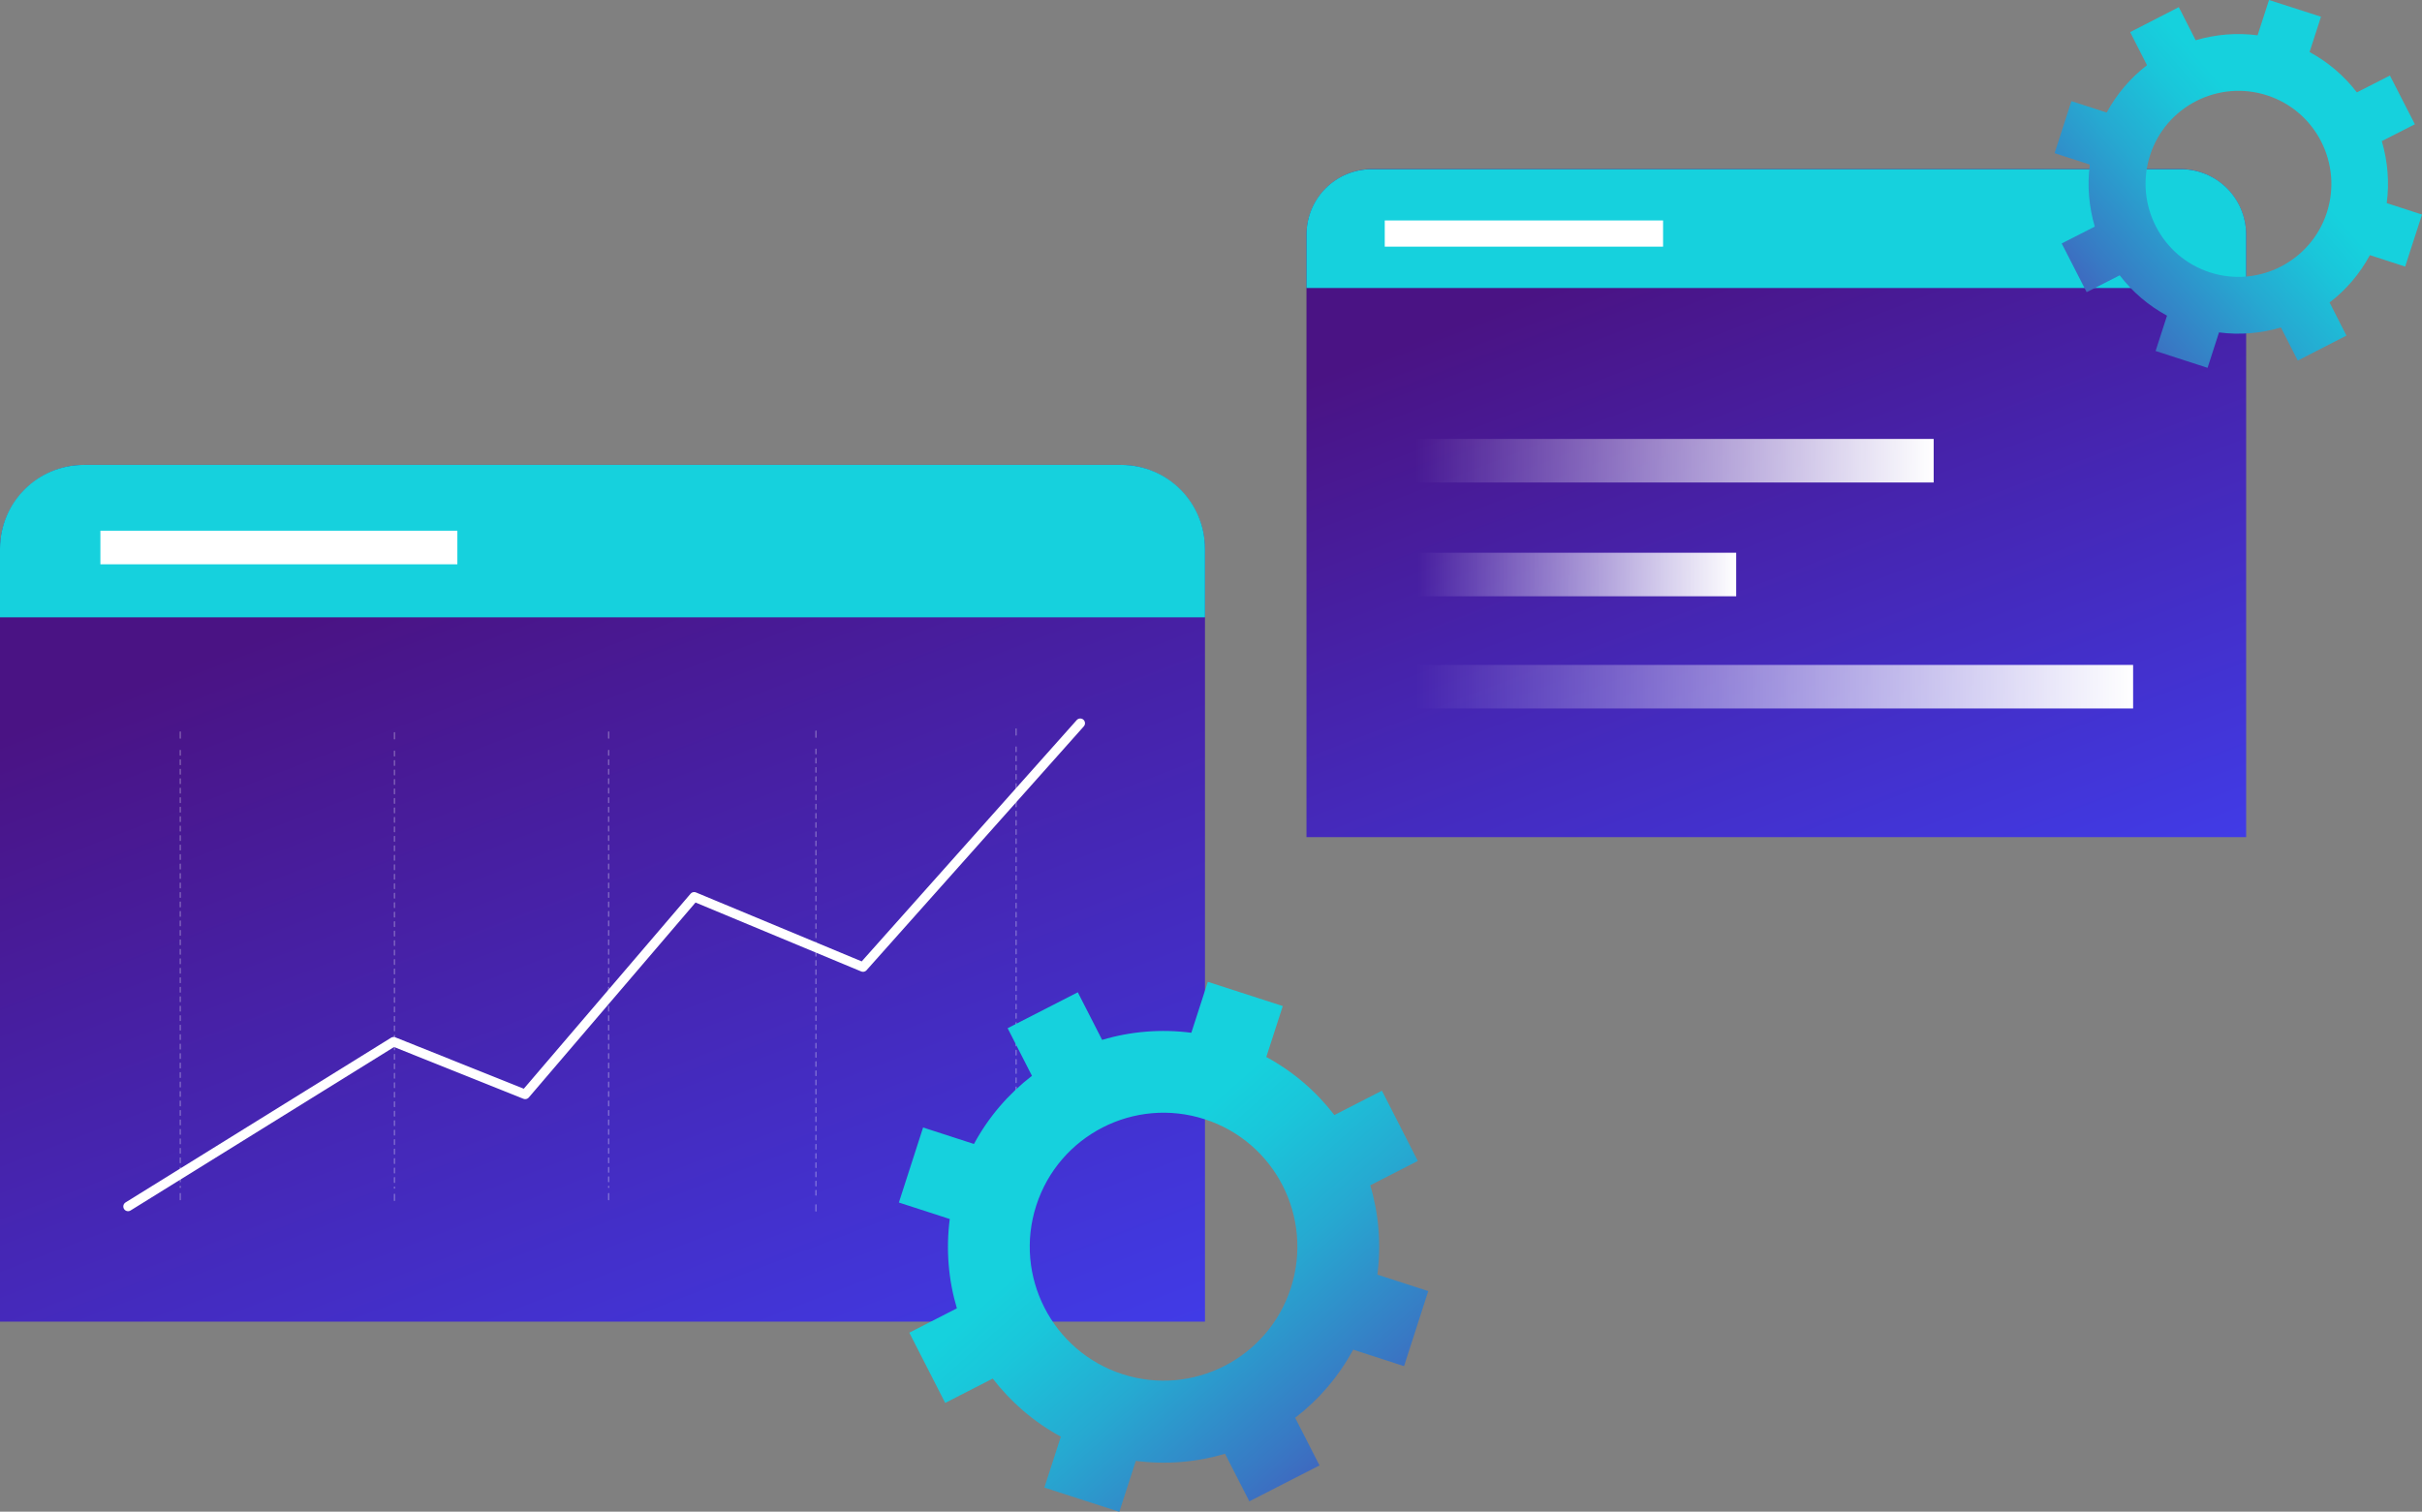 <svg width="511" height="319" viewBox="0 0 511 319" fill="none" xmlns="http://www.w3.org/2000/svg">
<rect x="0" y="0" width="511" height="319" fill="#808080" stroke="none"/>
<g id="Frame" clip-path="url(#clip0)">
<g id="Group">
<g id="Group_2">
<g id="Group_3">
<path id="Vector" d="M254.23 278.891H0V115.939C0 106.1 7.985 98.104 17.811 98.104H236.419C246.244 98.104 254.23 106.1 254.23 115.939V278.891Z" fill="url(#paint0_linear)"/>
<path id="Vector_2" d="M254.23 130.269H0V115.809C0 106.022 7.907 98.104 17.681 98.104H236.548C246.322 98.104 254.23 106.022 254.23 115.809V130.269Z" fill="#16D1DD"/>
<path id="Vector_3" d="M96.496 111.993H21.182V119.08H96.496V111.993Z" fill="white"/>
</g>
<g id="Group_4">
<g id="Group_5" opacity="0.7">
<g id="Group_6" opacity="0.7">
<path id="Vector_4" opacity="0.7" d="M38.033 154.464V155.762" stroke="white" stroke-width="0.25" stroke-linecap="round" stroke-linejoin="round"/>
<path id="Vector_5" opacity="0.7" d="M38.033 158.358V250.569" stroke="white" stroke-width="0.25" stroke-linecap="round" stroke-linejoin="round" stroke-dasharray="1 1"/>
<path id="Vector_6" opacity="0.7" d="M38.033 251.867V253.165" stroke="white" stroke-width="0.25" stroke-linecap="round" stroke-linejoin="round"/>
</g>
</g>
<g id="Group_7" opacity="0.7">
<g id="Group_8" opacity="0.7">
<path id="Vector_7" opacity="0.7" d="M83.222 154.619V155.917" stroke="white" stroke-width="0.25" stroke-linecap="round" stroke-linejoin="round"/>
<path id="Vector_8" opacity="0.7" d="M83.222 158.513V250.724" stroke="white" stroke-width="0.25" stroke-linecap="round" stroke-linejoin="round" stroke-dasharray="1 1"/>
<path id="Vector_9" opacity="0.7" d="M83.222 252.022V253.32" stroke="white" stroke-width="0.25" stroke-linecap="round" stroke-linejoin="round"/>
</g>
</g>
<g id="Group_9" opacity="0.7">
<g id="Group_10" opacity="0.7">
<path id="Vector_10" opacity="0.7" d="M128.411 154.464V155.762" stroke="white" stroke-width="0.25" stroke-linecap="round" stroke-linejoin="round"/>
<path id="Vector_11" opacity="0.7" d="M128.411 158.358V250.569" stroke="white" stroke-width="0.25" stroke-linecap="round" stroke-linejoin="round" stroke-dasharray="1 1"/>
<path id="Vector_12" opacity="0.7" d="M128.411 251.867V253.165" stroke="white" stroke-width="0.25" stroke-linecap="round" stroke-linejoin="round"/>
</g>
</g>
<g id="Group_11" opacity="0.7">
<g id="Group_12" opacity="0.7">
<path id="Vector_13" opacity="0.7" d="M172.148 154.282V155.58" stroke="white" stroke-width="0.25" stroke-linecap="round" stroke-linejoin="round"/>
<path id="Vector_14" opacity="0.7" d="M172.148 158.098V253.009" stroke="white" stroke-width="0.25" stroke-linecap="round" stroke-linejoin="round" stroke-dasharray="0.97 0.97"/>
<path id="Vector_15" opacity="0.7" d="M172.148 254.255V255.553" stroke="white" stroke-width="0.25" stroke-linecap="round" stroke-linejoin="round"/>
</g>
</g>
<g id="Group_13" opacity="0.7">
<g id="Group_14" opacity="0.7">
<path id="Vector_16" opacity="0.7" d="M214.381 153.815V155.113" stroke="white" stroke-width="0.25" stroke-linecap="round" stroke-linejoin="round"/>
<path id="Vector_17" opacity="0.7" d="M214.381 157.631V252.542" stroke="white" stroke-width="0.25" stroke-linecap="round" stroke-linejoin="round" stroke-dasharray="0.97 0.97"/>
<path id="Vector_18" opacity="0.7" d="M214.381 253.788V255.086" stroke="white" stroke-width="0.25" stroke-linecap="round" stroke-linejoin="round"/>
</g>
</g>
</g>
<path id="Vector_19" d="M27.015 254.593L83.041 219.832L110.807 230.943L146.455 189.25L182.078 204.074L227.915 152.62" stroke="white" stroke-width="2" stroke-miterlimit="10" stroke-linecap="round" stroke-linejoin="round"/>
</g>
<g id="Group_15">
<g id="Group_16">
<path id="Vector_20" d="M473.874 176.66H275.645V49.584C275.645 41.9 281.867 35.669 289.541 35.669H460.004C467.678 35.669 473.9 41.9 473.9 49.584V176.66H473.874Z" fill="url(#paint1_linear)"/>
<path id="Vector_21" d="M473.874 60.774H275.645V49.507C275.645 41.875 281.815 35.696 289.437 35.696H460.107C467.73 35.696 473.9 41.875 473.9 49.507V60.774H473.874Z" fill="#16D1DD"/>
<path id="Vector_22" d="M350.881 46.521H292.159V52.05H350.881V46.521Z" fill="white"/>
</g>
<path id="Vector_23" d="M407.971 92.626H298.667V101.816H407.971V92.626Z" fill="url(#paint2_linear)"/>
<path id="Vector_24" d="M366.308 116.64H299.186V125.83H366.308V116.64Z" fill="url(#paint3_linear)"/>
<path id="Vector_25" d="M450.049 140.315H298.823V149.505H450.049V140.315Z" fill="url(#paint4_linear)"/>
</g>
<path id="Vector_26" d="M290.604 268.975C291.434 262.536 290.889 256.124 289.1 250.127L299.134 244.987L291.563 230.164L281.53 235.304C277.719 230.346 272.871 226.14 267.167 223.051L270.641 212.303L254.826 207.189L251.352 217.937C244.922 217.106 238.519 217.651 232.53 219.442L227.397 209.396L212.593 216.976L217.726 227.023C212.774 230.839 208.574 235.693 205.489 241.405L194.756 237.926L189.648 253.762L200.382 257.24C199.552 263.679 200.097 270.091 201.885 276.088L191.852 281.228L199.423 296.051L209.456 290.911C213.267 295.869 218.115 300.075 223.819 303.164L220.345 313.912L236.16 319.026L239.634 308.278C246.063 309.109 252.467 308.564 258.456 306.773L263.589 316.819L278.393 309.239L273.26 299.192C278.211 295.376 282.411 290.522 285.497 284.81L296.23 288.289L301.337 272.453L290.604 268.975ZM272.352 271.778C267.556 286.628 251.637 294.779 236.808 289.976C221.978 285.174 213.837 269.234 218.634 254.385C223.43 239.536 239.348 231.384 254.178 236.187C269.008 240.963 277.148 256.903 272.352 271.778Z" fill="url(#paint5_linear)"/>
<path id="Vector_27" d="M468.17 70.145C472.63 70.742 477.063 70.326 481.237 69.106L484.789 76.09L495.056 70.82L491.504 63.836C494.952 61.188 497.856 57.814 500.007 53.842L507.448 56.256L511 45.275L503.559 42.86C504.156 38.395 503.741 33.956 502.522 29.776L509.496 26.22L504.233 15.94L497.259 19.496C494.615 16.044 491.244 13.136 487.278 10.981L489.689 3.531L478.722 0L476.311 7.451C471.852 6.854 467.418 7.269 463.244 8.489L459.693 1.506L449.426 6.776L452.978 13.759C449.53 16.407 446.626 19.782 444.474 23.754L437.033 21.339L433.481 32.321L440.922 34.735C440.326 39.2 440.741 43.639 441.959 47.819L434.985 51.375L440.248 61.656L447.222 58.099C449.867 61.552 453.237 64.459 457.204 66.614L454.793 74.065L465.759 77.621L468.17 70.145ZM466.252 57.476C455.959 54.153 450.307 43.068 453.626 32.762C456.944 22.456 468.015 16.796 478.307 20.119C488.6 23.442 494.252 34.527 490.933 44.833C487.589 55.14 476.544 60.799 466.252 57.476Z" fill="url(#paint6_linear)"/>
</g>
</g>
<defs>
<linearGradient id="paint0_linear" x1="189.403" y1="358.428" x2="97.137" y2="118.066" gradientUnits="userSpaceOnUse">
<stop stop-color="#3E45FF"/>
<stop offset="1" stop-color="#4A1384"/>
</linearGradient>
<linearGradient id="paint1_linear" x1="423.32" y1="238.683" x2="351.374" y2="51.258" gradientUnits="userSpaceOnUse">
<stop stop-color="#3E45FF"/>
<stop offset="1" stop-color="#4A1384"/>
</linearGradient>
<linearGradient id="paint2_linear" x1="298.666" y1="97.24" x2="407.957" y2="97.24" gradientUnits="userSpaceOnUse">
<stop stop-color="white" stop-opacity="0"/>
<stop offset="1" stop-color="white"/>
</linearGradient>
<linearGradient id="paint3_linear" x1="299.183" y1="121.233" x2="366.306" y2="121.233" gradientUnits="userSpaceOnUse">
<stop stop-color="white" stop-opacity="0"/>
<stop offset="1" stop-color="white"/>
</linearGradient>
<linearGradient id="paint4_linear" x1="298.82" y1="144.906" x2="450.052" y2="144.906" gradientUnits="userSpaceOnUse">
<stop stop-color="white" stop-opacity="0"/>
<stop offset="1" stop-color="white"/>
</linearGradient>
<linearGradient id="paint5_linear" x1="209.978" y1="222.534" x2="313.878" y2="340.927" gradientUnits="userSpaceOnUse">
<stop offset="0.239" stop-color="#16D1DD"/>
<stop offset="0.319" stop-color="#1AC6DA"/>
<stop offset="0.461" stop-color="#26A9D1"/>
<stop offset="0.646" stop-color="#3879C4"/>
<stop offset="0.867" stop-color="#5138B1"/>
<stop offset="1" stop-color="#620DA5"/>
</linearGradient>
<linearGradient id="paint6_linear" x1="500.364" y1="14.12" x2="418.113" y2="86.111" gradientUnits="userSpaceOnUse">
<stop offset="0.239" stop-color="#16D1DD"/>
<stop offset="0.319" stop-color="#1AC6DA"/>
<stop offset="0.461" stop-color="#26A9D1"/>
<stop offset="0.646" stop-color="#3879C4"/>
<stop offset="0.867" stop-color="#5138B1"/>
<stop offset="1" stop-color="#620DA5"/>
</linearGradient>
<clipPath id="clip0">
<rect width="511" height="319" fill="white"/>
</clipPath>
</defs>
</svg>
